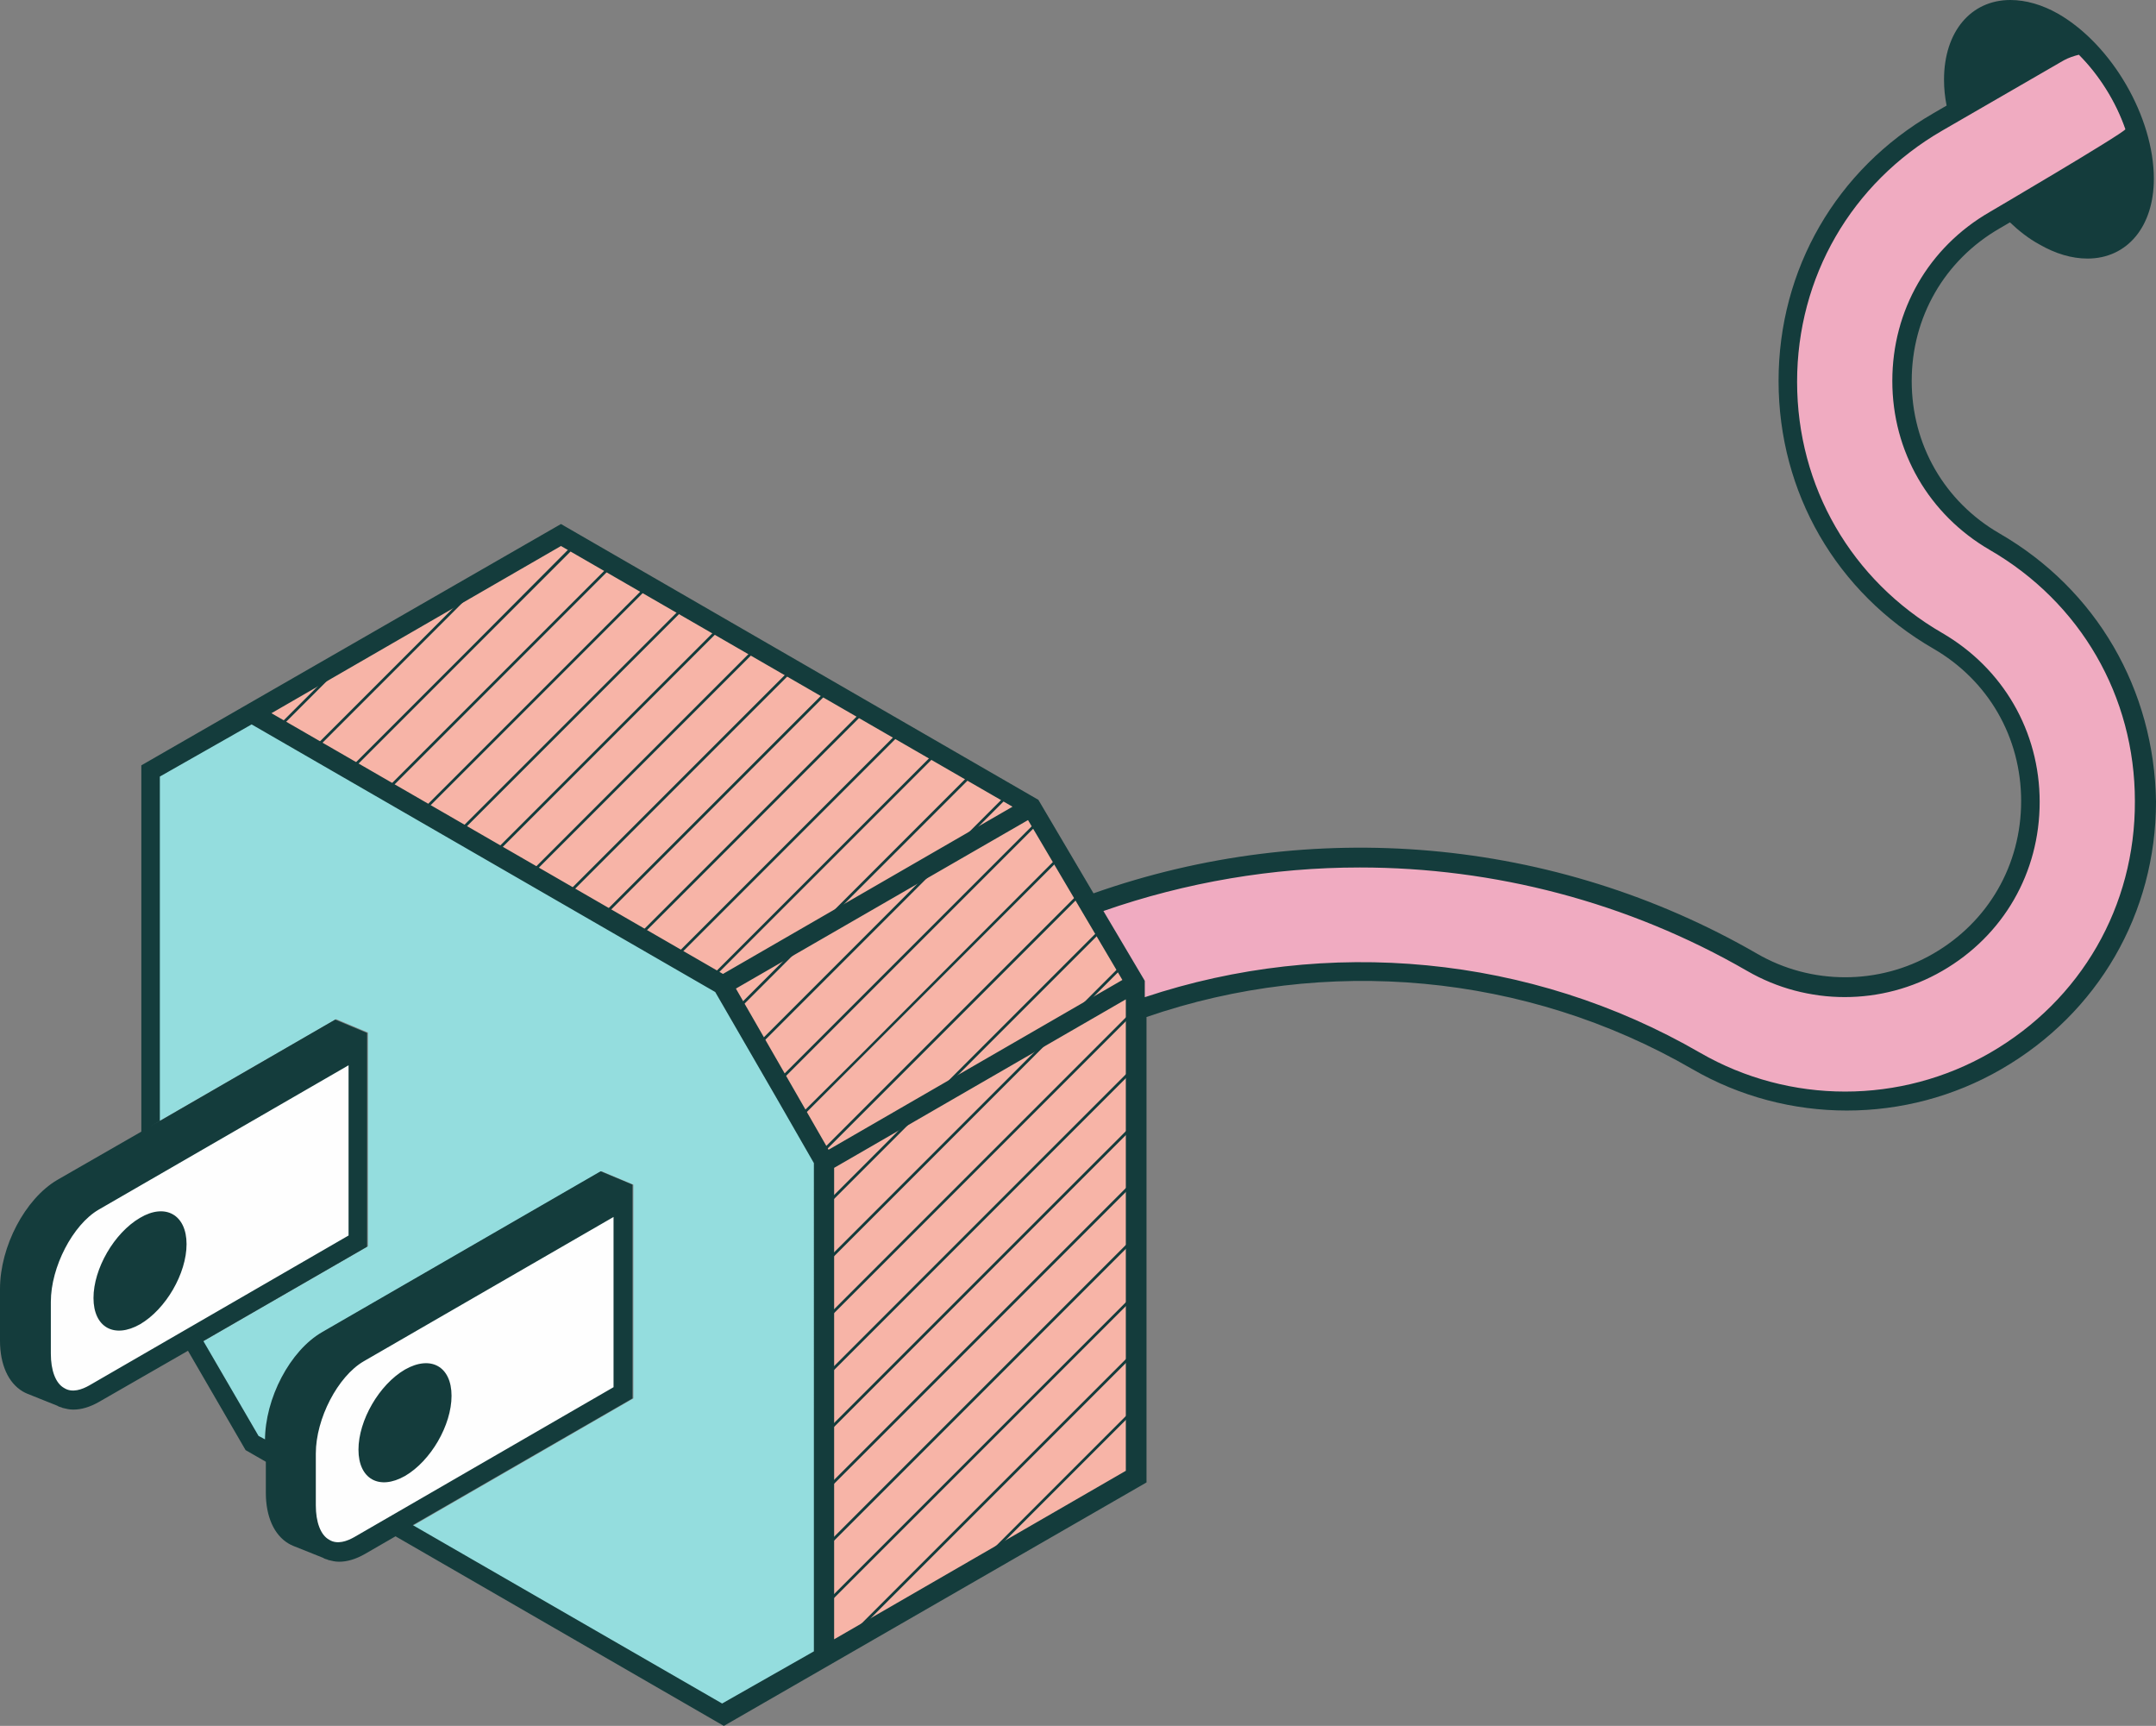 <?xml version="1.0" encoding="UTF-8"?><svg xmlns="http://www.w3.org/2000/svg" xmlns:xlink="http://www.w3.org/1999/xlink" height="400.5" preserveAspectRatio="xMidYMid meet" version="1.0" viewBox="0.0 0.0 500.4 400.5" width="500.4" zoomAndPan="magnify"><rect x="0.0" y="0.0" width="500.4" height="400.5" fill="#808080" stroke="none"/><g id="change1_1"><path d="M463,125.8c-13.5-7.8-21.5-21.7-21.5-37.3c0-15.6,8.1-29.5,21.5-37.3l28.2-16.3 c1.2-0.7,2.2-1.5,3-2.4c-2.3-8.1-7.3-16.2-13.6-21.7c-0.9,0.3-1.8,0.7-2.7,1.2l-28.2,16.3c-21.8,12.6-34.8,35.1-34.8,60.2 c0,25.1,13,47.6,34.8,60.2c13.5,7.8,21.5,21.7,21.5,37.3c0,15.6-8.1,29.5-21.5,37.3c-13.3,7.7-29.8,7.7-43.1,0 c-47-27.1-103.5-31.5-153.6-13.3l10.3,17.5v6.9c42.5-15.1,90.3-11.2,130,11.8c21.4,12.4,48.1,12.4,69.5,0 c21.8-12.6,34.8-35.1,34.8-60.2C497.8,160.8,484.8,138.3,463,125.8z" fill="#f0abc1"/></g><g id="change2_1"><path d="M239.4 187.2L130.2 124.2 58.6 165.5 167.8 228.6 191.4 269.7 191.4 384.2 263.5 342.6 263.5 228.1z" fill="#f7b4a7"/></g><g id="change3_1"><path d="M167.7,228.6l-109.2-63L35,178.9v82.4l43-24.8l7.4,3.1v49.6l-39.9,23l13.1,22.6l3.1,1.8v-2.3 c0-9.8,5.8-20.9,13.3-25.2l64.6-37.3l7.4,3.1v49.6l-53.2,30.7l74,42.7l23.5-13.4V269.1L167.7,228.6z" fill="#94ddde"/></g><g id="change4_1"><path d="M83.1,288l-61.3,35.4c-6.7,3.9-12.2-0.2-12.2-9.2v-12c0-9,5.5-19.4,12.2-23.3l61.3-35.4V288z M144.6,278.7l-61.3,35.4c-6.7,3.9-12.2,14.3-12.2,23.3v12c0,9,5.5,13.1,12.2,9.2l61.3-35.4V278.7z" fill="#fefefe"/></g><g id="change5_1"><path d="M464.1,123.8c-12.8-7.4-20.4-20.6-20.4-35.4c0-14.8,7.6-28,20.4-35.4l2.4-1.4 c2.1,2,4.4,3.8,6.8,5.1c3.8,2.2,7.6,3.3,11.2,3.3c9.2,0,15.4-7.4,15.4-18.5c0-14.3-9.7-31.1-22.2-38.3C474,1.1,470.2,0,466.6,0h0 c-9.2,0-15.4,7.4-15.4,18.5c0,2,0.2,4,0.6,6l-3.1,1.8c-22.5,13-35.9,36.2-35.9,62.1c0,25.9,13.4,49.1,35.9,62.1 c12.8,7.4,20.4,20.6,20.4,35.4c0,14.8-7.6,28-20.4,35.4c-12.6,7.3-28.3,7.3-40.9,0c-47.1-27.2-103.6-31.8-154-14L241,185.6 l-110.8-64l-97.4,56v85l-19.5,11.2C5.8,278.2,0,289.3,0,299.1v12c0,5.5,1.9,9.8,5.3,11.8c0.3,0.2,0.6,0.3,1,0.5l0,0l7,2.8 c0.3,0.2,0.6,0.3,1,0.4l0.2,0.1l0,0c0.8,0.2,1.6,0.4,2.5,0.4c1.9,0,3.9-0.6,6-1.8l22.8-13.1l-2.2,1.2l13.4,23.1l4.7,2.7v7.2 c0,5.5,1.9,9.8,5.3,11.8c0.3,0.2,0.6,0.3,1,0.5l0,0l7,2.8c0.3,0.2,0.6,0.3,1,0.4l0.2,0.1l0,0c0.8,0.2,1.6,0.4,2.5,0.4 c1.9,0,3.9-0.6,6-1.8l7.1-4.1l76.2,44l98.1-56.5V236c41.5-14.3,88-10.3,126.7,12.1c22.1,12.8,49.6,12.8,71.7,0 c22.5-13,35.9-36.2,35.9-62.1C500,160,486.6,136.8,464.1,123.8z M130.2,126.7L235,187.2L167.8,226L63,165.5L130.2,126.7z M20.7,321.5c-1.6,0.9-3.9,1.8-5.8,0.6c-2-1.1-3.1-4.1-3.1-8v-12c0-8.1,5.1-17.9,11.1-21.4l58-33.5v39.5L20.7,321.5z M82.2,356.7 c-1.6,0.9-3.9,1.8-5.8,0.6c-2-1.1-3.1-4.1-3.1-8v-12c0-8.1,5.1-17.9,11.1-21.4l58-33.5v39.5L82.2,356.7z M188.9,383.2l-21.3,12.1 l-71.8-41.4l51-29.4v-49.6l-7.4-3.1l-64.6,37.3c-7.5,4.3-13.3,15.4-13.3,25.2c0-0.1,0-0.2,0-0.3l-1.5-0.8l-12.8-22l38-21.9v-49.6 l-7.4-3.1l-43.1,24.9l2.4-1.4v-79.9l21.3-12.1l107.6,62.1l14.4,24.9l8.5,14.8V383.2z M184.2,252.7l-13.4-23.3l42.3-24.4l25.5-14.7 l21.9,37.1l-68.2,39.4L184.2,252.7z M261.3,341.3l-67.7,39.1V271l67.7-39.1V341.3z M461.9,244.3c-20.8,12-46.5,12-67.3,0 c-39.4-22.8-86.6-27-128.9-12.9v-3.8l-9.6-16.2c19.2-6.7,39.4-10.1,59.5-10.1c31.1,0,62.2,8,89.9,24c14,8.1,31.3,8.1,45.3,0 c14.2-8.2,22.6-22.8,22.6-39.2c0-16.4-8.5-31-22.6-39.2c-21.1-12.2-33.7-34-33.7-58.3c0-24.3,12.6-46.1,33.7-58.3l28.2-16.3 c1.1-0.6,2.3-1,3.5-1.3c0,0,0,0,0,0c4.7,4.7,8.6,10.9,10.8,17.3c-1,1.3-31.5,19.2-31.5,19.2c-14.2,8.2-22.6,22.8-22.6,39.2 c0,16.4,8.5,31,22.6,39.2c21.1,12.2,33.7,34,33.7,58.3C495.6,210.3,483,232.1,461.9,244.3z M43.3,288.7c0,6.8-4.8,15.1-10.8,18.6 c-6,3.4-10.8,0.7-10.8-6.1s4.8-15.1,10.8-18.6C38.4,279.1,43.3,281.9,43.3,288.7z M104.8,323.9c0,6.8-4.8,15.1-10.8,18.6 c-6,3.4-10.8,0.7-10.8-6.1s4.8-15.1,10.8-18.6C100,314.4,104.8,317.1,104.8,323.9z" fill="#143c3c"/></g><g id="change5_2"><path d="M148,217.1l52.4-52.4l0.6,0.3l-26.5,26.5l0,0l-25.9,25.9L148,217.1z M156.4,222l0.6,0.3 l17.5-17.5l0,0l34.9-34.9l-0.6-0.3l-8.3,8.3L156.4,222z M164.8,226.8l0.6,0.3l9.1-9.1l0,0l20.7-20.7l5.8-5.8l16.8-16.8l-0.6-0.3 l-16.7,16.7L164.8,226.8z M170.9,233.9l0.3,0.6l3.3-3.3l0,0l21.1-21.1l5.3-5.3l25.2-25.2l-0.6-0.3l-25.1,25.1L170.9,233.9z M175.7,242.3l0.3,0.6l58.5-58.5l-0.6-0.3l-33.5,33.5L175.7,242.3z M180.5,250.7l0.3,0.6l60.6-60.6l-0.3-0.6l-40.6,40.6L180.5,250.7 z M185.3,259.1l0.3,0.6l60.7-60.7l-0.3-0.6L200.5,244L185.3,259.1z M190.2,267.5l0.3,0.6l60.8-60.8l-0.3-0.6l-50.4,50.4L190.2,267.5 z M131.3,207.5l0.6,0.3l42.6-42.6l0,0l9.8-9.8l-0.6-0.3L131.3,207.5z M79.6,153.4l-15.4,15.4l0.6,0.3l17-17L79.6,153.4z M110.9,135.4l-16.1,16.1l0,0l-22.1,22.1l0.6,0.3l39.9-39.9L110.9,135.4z M133.4,126L108,151.5l0,0l-27,27l0.6,0.3l52.4-52.4 L133.4,126z M141.8,130.9l-20.6,20.6l0,0l-31.8,31.8l0.6,0.3l52.4-52.4L141.8,130.9z M150.2,135.7l-15.8,15.8l0,0l-36.6,36.6 l0.6,0.3l52.4-52.4L150.2,135.7z M158.6,140.6l-10.9,10.9l0,0L106.2,193l0.6,0.3l52.4-52.4L158.6,140.6z M166.9,145.4l-6.1,6.1l0,0 l-46.3,46.3l0.6,0.3l52.4-52.4L166.9,145.4z M191.4,293.7l9.6-9.6l0,0l60.1-60.1l-0.3-0.6l-69.3,69.3V293.7z M191.4,306.9l22.8-22.8 l0,0l49.3-49.3v-0.9l-72.1,72.1V306.9z M200.5,310.1L200.5,310.1l-9.1,9.1v0.9l36-36l0,0l36.1-36.1v-0.9L200.5,310.1L200.5,310.1z M213.7,310.1l-13.2,13.2l-9.1,9.1v0.9l49.2-49.2l0,0l22.9-22.9v-0.9L213.7,310.1L213.7,310.1z M226.9,310.1l-26.4,26.4l-9.1,9.1 v0.9l62.4-62.4l0,0l9.7-9.7v-0.9L226.9,310.1L226.9,310.1z M240.1,310.1l-39.7,39.7l-9.1,9.1v0.9l72.1-72.1v-0.9L240.1,310.1 L240.1,310.1z M253.4,310.1l-52.9,52.9l-9.1,9.1v0.9l72.1-72.1v-0.9L253.4,310.1L253.4,310.1z M193.8,382.9l2.2-1.3l67.5-67.5v-0.9 l-63,63L193.8,382.9z M227.3,363.5l36.2-36.2v-0.9l-38.5,38.5L227.3,363.5z M258.5,345.5l5-5v-0.9l-7.2,7.2L258.5,345.5z M175.3,150.2l-1.3,1.3l0,0l-51.1,51.1l0.6,0.3l52.4-52.4L175.3,150.2z M140.3,212.6l34.3-34.3l0,0l18.1-18.1l-0.6-0.3l-52.4,52.4 L140.3,212.6z M191.4,279.5v0.9l64.8-64.8l-0.3-0.6l-55.3,55.3L191.4,279.5z" fill="#143c3c"/></g></svg>